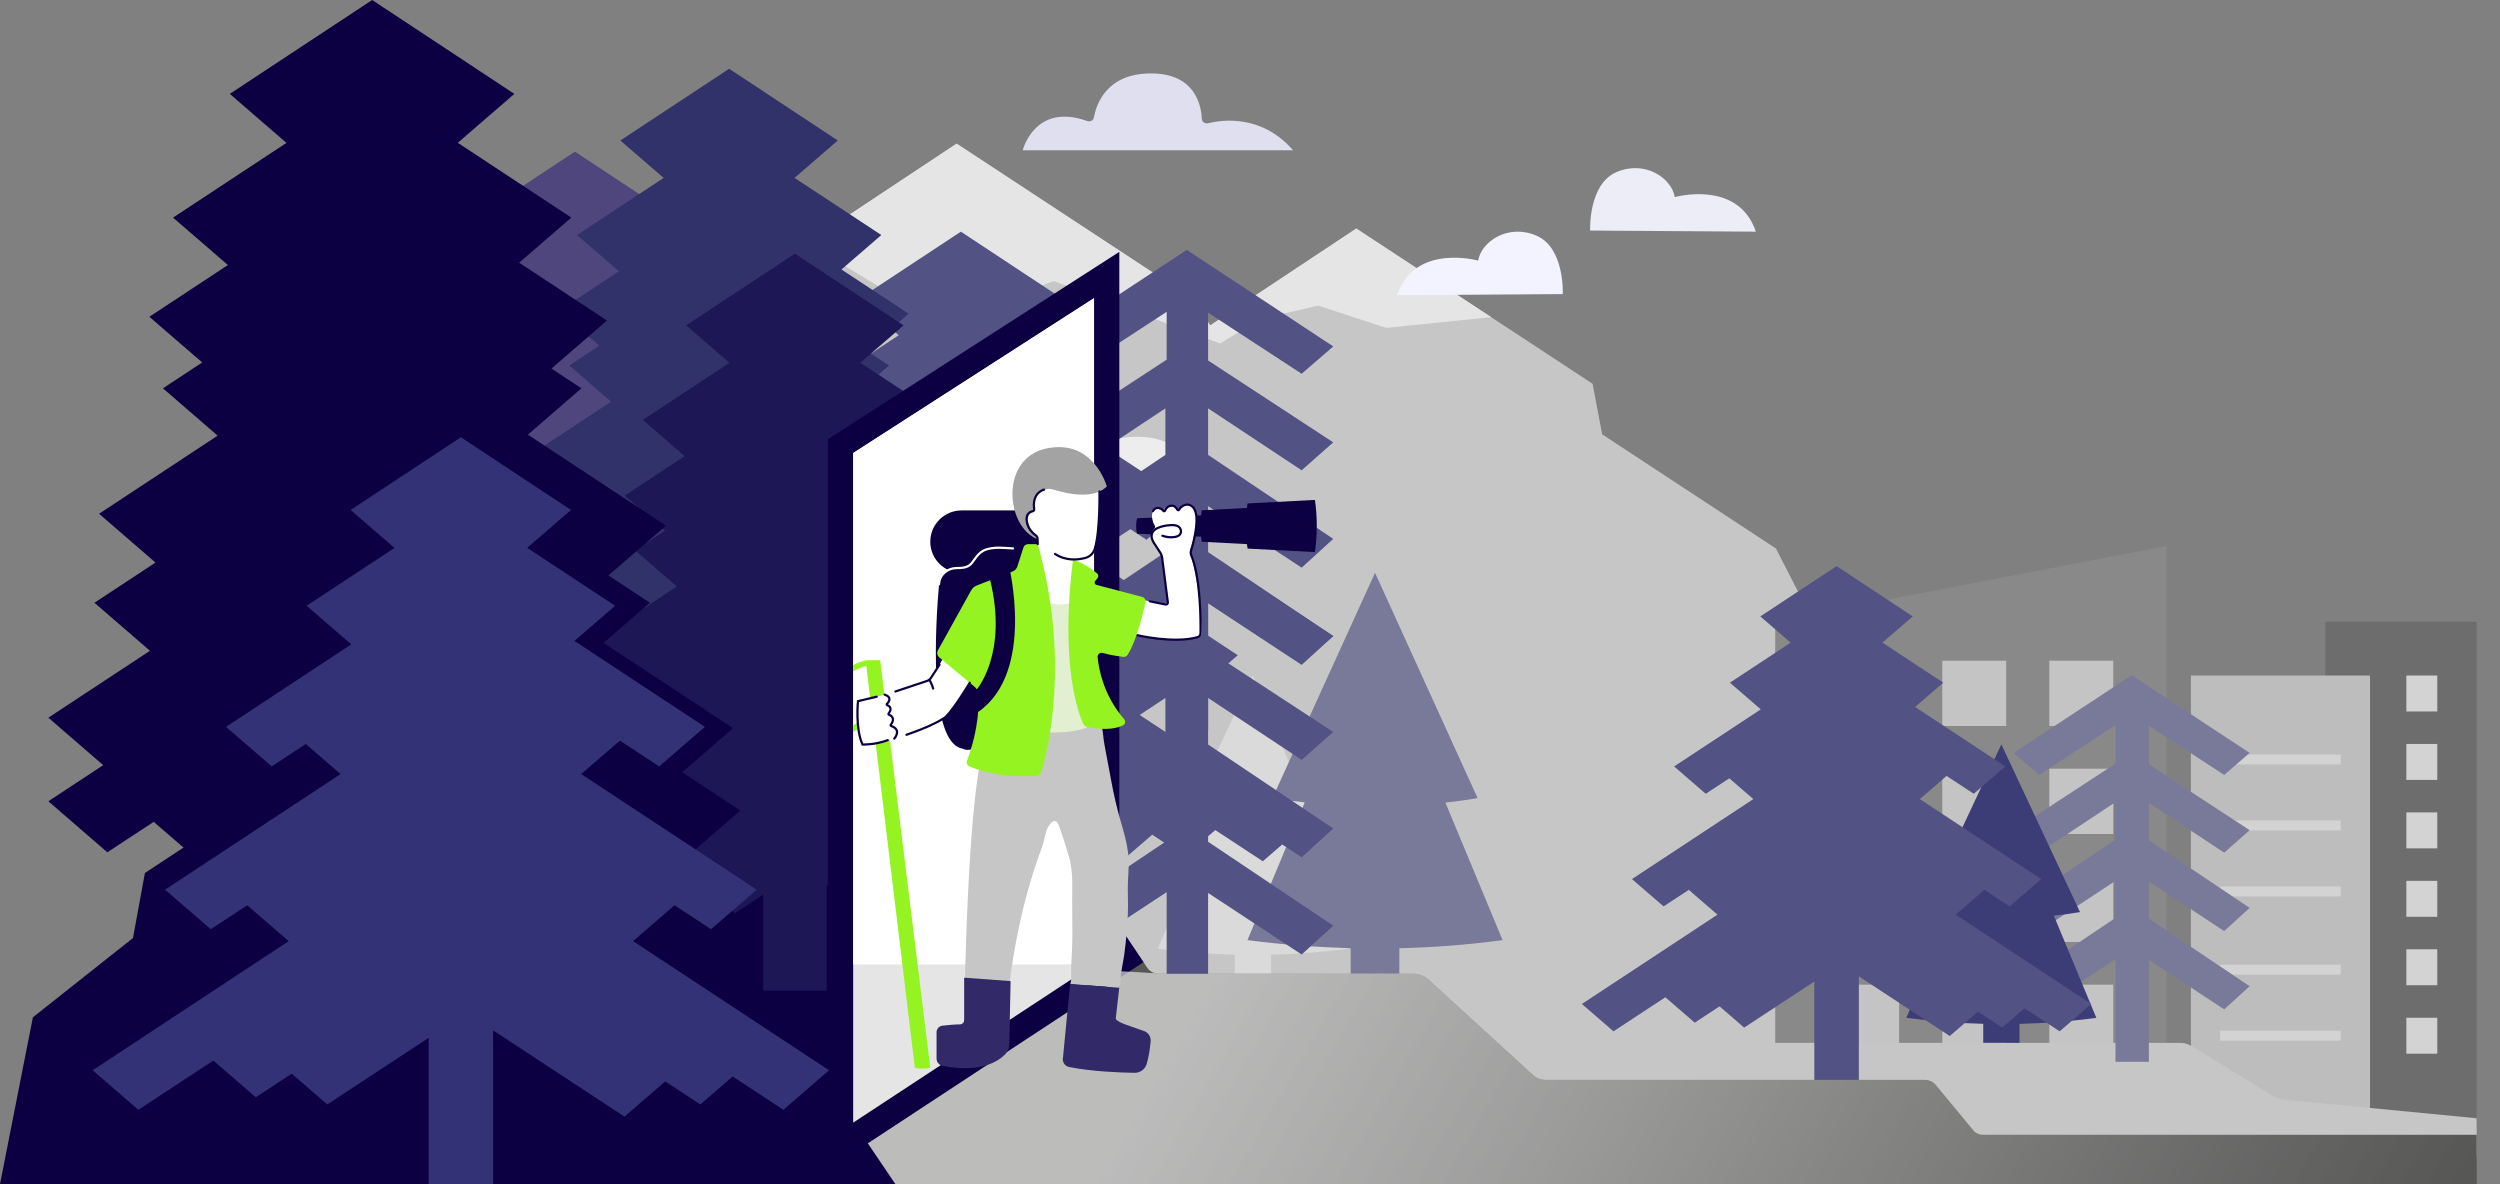 <svg xmlns="http://www.w3.org/2000/svg" xmlns:xlink="http://www.w3.org/1999/xlink" id="Warstwa_2" data-name="Warstwa 2" viewBox="0 0 1444.37 684.12"><rect x="0" y="0" width="1444.37" height="684.12" fill="#808080" stroke="none"/><defs><style>      .cls-1 {        stroke: #95f322;        stroke-width: 3.22px;      }      .cls-1, .cls-2, .cls-3, .cls-4 {        fill: none;      }      .cls-1, .cls-3, .cls-4 {        stroke-miterlimit: 10;      }      .cls-5 {        opacity: .6;      }      .cls-6 {        fill: #e2efd0;      }      .cls-7 {        fill: #898989;      }      .cls-8 {        fill: #dfdfef;      }      .cls-9 {        fill: #fff;      }      .cls-10 {        fill: #41377c;        opacity: .8;      }      .cls-11 {        fill: #575756;      }      .cls-12 {        fill: #e5e5e5;      }      .cls-13 {        fill: #ededf7;      }      .cls-14 {        clip-path: url(#clippath-1);      }      .cls-15 {        fill: #797999;      }      .cls-16 {        fill: url(#Gradient_bez_nazwy_9);      }      .cls-17 {        fill: #322968;      }      .cls-18 {        fill: #bdbdbd;      }      .cls-19 {        fill: #c4c4c4;      }      .cls-3 {        stroke: #fff;      }      .cls-3, .cls-4 {        stroke-linecap: round;        stroke-width: 1.29px;      }      .cls-20 {        fill: #d3d3d3;      }      .cls-21 {        fill: #6d6d6d;      }      .cls-22 {        fill: #f3f3ff;      }      .cls-23 {        fill: #32326b;      }      .cls-24 {        fill: #3c3c77;      }      .cls-4 {        stroke: #0d0042;      }      .cls-25 {        fill: #343277;      }      .cls-26 {        fill: #0d0042;      }      .cls-27 {        fill: #a3a3a3;      }      .cls-28 {        fill: #c6c6c6;      }      .cls-29 {        fill: #dadada;      }      .cls-30 {        fill: #535284;      }      .cls-31 {        fill: #ededed;      }      .cls-32 {        clip-path: url(#clippath);      }      .cls-33 {        fill: #1d1756;      }      .cls-34 {        fill: #95f322;      }    </style><clipPath id="clippath"><path class="cls-2" d="M1430.88,655.64l13.5,28.49H181.01l-13.5-248.2,105.67,17,144.77,18.32,105.82,62.76c2.23,2.58,5.81,3.54,9.03,2.41l87.32-30.58c3.27-1.15,6.89.06,8.83,2.93l33.82,50.28c1.49,2.22,3.99,3.56,6.68,3.56h147.21c3.19,0,6.26,1.19,8.61,3.34l40.08,36.59,20.38,18.61c1.93,1.77,4.46,2.74,7.07,2.74h219.28c2.44,0,4.74,1.09,6.3,2.96l21.63,26.16c1.37,1.66,3.42,2.63,5.57,2.63h285.29Z"></path></clipPath><linearGradient id="Gradient_bez_nazwy_9" data-name="Gradient bez nazwy 9" x1="725.05" y1="524.38" x2="1314.32" y2="863.58" gradientUnits="userSpaceOnUse"><stop offset="0" stop-color="#fff"></stop><stop offset="1" stop-color="#fff" stop-opacity="0"></stop></linearGradient><clipPath id="clippath-1"><polygon class="cls-2" points="632.08 172.25 832.48 278.71 686.85 635.23 492.92 648.62 492.92 261.73 632.08 172.25"></polygon></clipPath></defs><polygon class="cls-26" points="199.27 684.12 0 684.12 19 587.75 76.83 541.93 83.72 504.37 122.16 479.04 157.27 468.37 257.27 537.81 199.27 684.12"></polygon><polygon class="cls-10" points="465.12 380.32 444.12 366.48 462.49 350.59 415.72 319.77 432.46 305.29 417.48 295.42 438.26 277.44 388.38 244.58 407.73 227.84 396.9 220.71 416.95 203.36 385.24 182.47 404.08 166.19 363.08 139.17 383.5 121.51 332.16 87.6 280.74 121.51 301.19 139.2 260.24 166.19 280.04 183.32 251.68 202 270.76 218.5 256.58 227.84 276.34 244.93 233.52 273.14 253.9 290.76 231.85 305.29 251.9 322.62 215.21 346.8 235.01 363.93 215.21 376.98 236.52 395.41 253.26 384.41 269.84 398.75 288.73 386.35 303.76 399.34 317.14 390.55 317.14 435.92 347.17 435.92 347.17 386.03 367.44 399.34 381.79 386.93 408.45 404.43 427.45 388 443.81 398.75 465.12 380.32"></polygon><g><path class="cls-28" d="M552.68,82.98l136.53,89.71,10,15.31,84.38-55.97,136.53,89.71,5.53,29.19,100.43,65.99,38.42,75.1,52.37,34.41,67.14,190.49-425.63,18.94h-314.44s-86.34-86.88-96.01-95.9,69.5-367.28,69.5-367.28l135.26-89.71Z"></path><polygon class="cls-12" points="783.59 132.03 861.53 183.24 800.9 189.44 761.6 176.56 728.09 184.29 704.89 198.46 608.89 162.38 541.88 186.22 478.08 147.56 456.81 146.57 552.68 82.98 689.21 172.69 699.21 188 783.59 132.03"></polygon></g><g><rect class="cls-21" x="1343.44" y="359.19" width="87.44" height="292.18"></rect><rect class="cls-20" x="1390.26" y="390.28" width="17.87" height="20.77"></rect><rect class="cls-20" x="1390.26" y="429.82" width="17.87" height="20.77"></rect><rect class="cls-20" x="1390.26" y="469.37" width="17.87" height="20.77"></rect><rect class="cls-20" x="1390.26" y="508.91" width="17.87" height="20.77"></rect><rect class="cls-20" x="1390.26" y="548.45" width="17.87" height="20.77"></rect><rect class="cls-20" x="1390.26" y="588" width="17.87" height="20.77"></rect></g><g><rect class="cls-18" x="1265.78" y="390.28" width="103.5" height="261.08"></rect><rect class="cls-20" x="1282.69" y="435.92" width="69.67" height="5.74"></rect><rect class="cls-20" x="1282.69" y="474.04" width="69.67" height="5.74"></rect><rect class="cls-20" x="1282.69" y="512.17" width="69.67" height="5.74"></rect><rect class="cls-20" x="1282.69" y="557.38" width="69.67" height="5.74"></rect><rect class="cls-20" x="1282.69" y="595.51" width="69.67" height="5.74"></rect></g><g><polygon class="cls-7" points="1251.67 655.5 1025.64 655.5 1025.64 358.88 1251.67 315.45 1251.67 655.5"></polygon><g><rect class="cls-19" x="1122.14" y="381.71" width="36.93" height="37.74"></rect><rect class="cls-19" x="1060.28" y="381.71" width="36.93" height="37.74"></rect><rect class="cls-19" x="1184" y="381.71" width="36.93" height="37.74"></rect></g><g><rect class="cls-19" x="1122.14" y="444.1" width="36.93" height="37.74"></rect><rect class="cls-19" x="1060.28" y="444.1" width="36.93" height="37.74"></rect><rect class="cls-19" x="1184" y="444.1" width="36.93" height="37.74"></rect></g><g><rect class="cls-19" x="1122.14" y="506.49" width="36.93" height="37.74"></rect><rect class="cls-19" x="1060.28" y="506.49" width="36.93" height="37.74"></rect><rect class="cls-19" x="1184" y="506.49" width="36.93" height="37.74"></rect></g><g><rect class="cls-19" x="1122.14" y="568.88" width="36.93" height="37.74"></rect><rect class="cls-19" x="1060.28" y="568.88" width="36.93" height="37.74"></rect><rect class="cls-19" x="1184" y="568.88" width="36.93" height="37.74"></rect></g></g><path class="cls-28" d="M1430.88,646.07v21.85h-542.14l-24.68-65.39h395.67c2.29,0,4.54.63,6.49,1.84l47.42,29.15c1.96,1.2,4.21,1.84,6.5,1.84l110.73,10.72Z"></path><path class="cls-8" d="M747.09,86.83h-156.21s6.9-27.82,37.33-16.88c1.67.6,3.49-.41,3.81-2.16,1.4-7.69,7.4-25.37,32.89-25.37s29.04,18.15,29.42,26.15c.08,1.81,1.8,3.07,3.56,2.64,8.66-2.13,31.25-5.06,49.2,15.63Z"></path><path class="cls-22" d="M807.14,170.55l95.75-.64s1.23-26.69-15.22-33.77-31.83,3.45-33.68,14.44c0,0-36.64-10.3-46.84,19.97Z"></path><path class="cls-31" d="M690.02,273.99l-95.75-.64s-1.23-26.69,15.22-33.77c16.45-7.07,31.83,3.45,33.68,14.44,0,0,36.64-10.3,46.84,19.97Z"></path><path class="cls-13" d="M1014.46,133.84l-95.75-.64s-1.23-26.69,15.22-33.77c16.45-7.07,31.83,3.45,33.68,14.44,0,0,36.64-10.3,46.84,19.97Z"></path><polygon class="cls-15" points="1299.72 569.77 1241.5 530.7 1241.5 509.3 1241.5 509.3 1285.01 537.93 1299.72 524.54 1241.5 485.47 1241.5 463.81 1285.01 492.63 1299.72 479.63 1241.5 441.55 1241.5 419.3 1285.01 447.72 1299.72 435 1231.56 390.09 1163.41 435 1178.11 447.72 1222.22 418.91 1222.22 441.16 1163.41 479.63 1178.11 492.63 1221.63 463.81 1221.63 485.47 1163.41 524.54 1178.11 537.93 1222.22 508.9 1222.22 508.9 1221.63 509.3 1221.63 530.7 1163.41 569.77 1178.11 583.16 1222.22 554.13 1222.22 613.44 1241.5 613.44 1241.5 554.53 1285.01 583.16 1299.72 569.77"></polygon><path class="cls-24" d="M1211.15,588.07l-24.55-59.07c5.31-.53,10.39-1.21,15.12-2.04l-45.44-96.91-45.44,96.91c4.79.78,9.88,1.43,15.16,1.95l-24.59,59.16c14.8,1.9,29.6,3.05,44.4,3.44v10.97h20.94v-10.94c14.8-.35,29.6-1.48,44.4-3.46Z"></path><path class="cls-29" d="M778.72,548.12l-24.77-59.58c3.47-.43,6.87-.94,10.18-1.53l-40.28-96.91-45.44,96.91c4.92.8,9.99,1.46,15.15,1.99l-24.58,59.12c14.8,1.9,29.6,3.05,44.4,3.44v10.97h20.94v-10.94c14.8-.35,29.6-1.48,44.4-3.46Z"></path><path class="cls-15" d="M868.12,543.18l-33.04-79.48c6.45-.69,12.68-1.55,18.6-2.6l-59.26-130.16-59.26,130.16c5.99.98,12.24,1.8,18.65,2.47l-33.09,79.6c19.87,2.55,39.75,4.11,59.63,4.63v14.72h28.12v-14.68c19.87-.47,39.75-2.01,59.63-4.67Z"></path><polygon class="cls-30" points="1208.23 580.05 1129.89 528.44 1146.47 514.1 1161.04 523.67 1179.3 507.88 1109.17 461.67 1124.63 448.29 1140.33 458.6 1158.59 442.81 1106.46 408.46 1122.71 394.41 1087.58 371.26 1105.08 356.12 1061.08 327.07 1017.02 356.12 1034.55 371.29 999.45 394.41 1017.28 409.83 967.22 442.81 985.48 458.6 999.1 449.66 1012.99 461.67 942.86 507.88 961.12 523.67 975.69 514.1 992.26 528.44 913.93 580.05 932.19 595.84 962.15 576.17 979.12 590.84 993.47 581.42 1007.68 593.7 1048.21 567.09 1048.21 625.55 1073.95 625.55 1073.95 564.09 1126.46 598.57 1142.74 584.49 1156.76 593.7 1169.69 582.52 1189.97 595.84 1208.23 580.05"></polygon><polygon class="cls-30" points="754.29 476.23 648.27 406.37 670.7 386.97 690.43 399.93 715.14 378.56 620.22 316.01 641.15 297.91 662.4 311.86 687.12 290.49 616.56 244 638.55 224.99 591 193.65 614.69 173.17 555.14 133.84 495.5 173.17 519.23 193.69 471.73 224.99 495.86 245.85 428.11 290.49 452.83 311.86 471.26 299.75 490.06 316.01 395.14 378.56 419.85 399.93 439.58 386.97 462.01 406.37 355.99 476.23 380.71 497.6 421.25 470.97 444.22 490.83 463.64 478.08 482.87 494.71 537.72 458.68 537.72 537.81 572.56 537.81 572.56 454.62 643.63 501.3 665.66 482.24 684.64 494.71 702.13 479.58 729.58 497.6 754.29 476.23"></polygon><g><polygon class="cls-30" points="770.28 534.83 697.98 486.31 697.98 459.73 697.98 459.73 752.02 495.29 770.28 478.66 697.98 430.14 697.98 403.24 752.02 439.02 770.28 422.89 697.98 375.6 697.98 347.96 752.02 383.25 770.28 367.46 685.64 311.69 600.99 367.46 619.26 383.25 674.04 347.47 674.04 375.11 600.99 422.89 619.26 439.02 673.3 403.24 673.3 430.14 600.99 478.66 619.26 495.29 674.04 459.24 674.04 459.24 673.3 459.73 673.3 486.31 600.99 534.83 619.25 551.46 674.04 515.41 674.04 589.06 697.98 589.06 697.98 515.9 752.02 551.46 770.28 534.83"></polygon><polygon class="cls-30" points="770.28 367.51 697.98 318.99 697.98 292.41 697.98 292.41 752.02 327.97 770.28 311.34 697.98 262.82 697.98 235.93 752.02 271.71 770.28 255.57 697.98 208.28 697.98 180.64 752.02 215.94 770.28 200.14 685.64 144.37 600.99 200.14 619.26 215.94 674.04 180.15 674.04 207.79 600.99 255.57 619.26 271.71 673.3 235.93 673.3 262.82 600.99 311.34 619.26 327.97 674.04 291.92 674.04 291.92 673.3 292.41 673.3 318.99 600.99 367.51 619.25 384.14 674.04 348.09 674.04 421.74 697.98 421.74 697.98 348.58 752.02 384.14 770.28 367.51"></polygon></g><path class="cls-11" d="M1430.88,655.64l.05,28.49H181.01l-13.5-248.2,105.67,17,144.77,18.32,105.82,62.76c2.23,2.58,5.81,3.54,9.03,2.41l87.32-30.58c3.27-1.15,6.89.06,8.83,2.93l33.82,50.28c1.49,2.22,3.99,3.56,6.68,3.56h147.21c3.19,0,6.26,1.19,8.61,3.34l40.08,36.59,20.38,18.61c1.93,1.77,4.46,2.74,7.07,2.74h219.28c2.44,0,4.74,1.09,6.3,2.96l21.63,26.16c1.37,1.66,3.42,2.63,5.57,2.63h285.29Z"></path><path class="cls-26" d="M660.66,555.89l-31.7-47.13c-1.94-2.87-5.57-4.08-8.83-2.93l-87.32,30.58c-3.22,1.13-6.8.17-9.03-2.41l-105.82-62.76-144.77-18.32-105.67-17v248.2h349.83l-15.96-23.62,159.29-104.61Z"></path><polygon class="cls-23" points="583.81 397.56 558.13 380.64 580.59 361.21 523.41 323.54 543.88 305.84 525.56 293.77 550.97 271.79 489.99 231.62 513.64 211.16 500.41 202.44 524.92 181.24 486.16 155.7 509.18 135.79 459.06 102.77 484.02 81.17 421.26 39.72 358.4 81.17 383.41 102.8 333.34 135.79 357.55 156.73 322.89 179.57 346.21 199.74 328.88 211.16 353.03 232.05 300.68 266.54 325.59 288.08 298.64 305.84 323.15 327.03 278.29 356.58 302.51 377.52 278.29 393.48 304.34 416.01 324.82 402.56 345.09 420.09 368.17 404.93 386.54 420.81 402.9 410.07 402.9 465.52 439.62 465.52 439.62 404.54 464.39 420.81 481.94 405.63 514.53 427.04 537.75 406.95 557.76 420.09 583.81 397.56"></polygon><polygon class="cls-33" points="621.82 504.36 596.14 487.44 618.61 468.01 561.43 430.33 581.89 412.63 563.58 400.57 588.99 378.59 528.01 338.41 551.66 317.96 538.42 309.24 562.94 288.04 524.17 262.5 547.19 242.59 497.07 209.56 522.04 187.97 459.28 146.52 396.42 187.97 421.43 209.6 371.36 242.59 395.57 263.53 360.9 286.37 384.22 306.54 366.89 317.96 391.04 338.85 338.7 373.33 363.61 394.88 336.66 412.63 361.16 433.82 316.31 463.38 340.52 484.32 316.31 500.27 342.36 522.8 362.83 509.36 383.1 526.89 406.19 511.72 424.56 527.61 440.92 516.87 440.92 572.32 477.63 572.32 477.63 511.34 502.41 527.61 519.96 512.43 552.54 533.83 575.77 513.75 595.77 526.89 621.82 504.36"></polygon><g class="cls-5"><g class="cls-32"><path class="cls-16" d="M492.92,648l24.41,36.12h913.6l-.05-32.76-523.66-110.11s-72.08-9.45-76.46-9.45-158.14,30.79-158.14,30.79l-44.8-2.58-134.9,87.98Z"></path></g></g><g><g><polygon class="cls-12" points="485.62 257.74 639.39 158.88 639.39 561.16 485.62 662.15 485.62 257.74"></polygon><path class="cls-26" d="M632.08,172.25v384.96l-139.16,91.4v-386.88l139.16-89.48M646.69,145.5l-22.51,14.47-139.16,89.48-6.71,4.31v421.93l22.63-14.86,139.16-91.4,6.59-4.33V145.5h0Z"></path></g><polygon class="cls-9" points="632.08 557.22 492.92 557.22 492.92 261.73 632.08 172.25 632.08 557.22"></polygon><g class="cls-14"><g><path class="cls-28" d="M636.08,417.22c1.13,4.15,1.32,9.33,1.96,12.66,1.29,6.73,2.55,13.47,3.78,20.22,1.54,8.44,3.31,16.33,5.72,24.62,1.72,5.92,3.45,11.87,4.21,17.98.68,5.45.22,10.65-.06,16.06-.31,6.17.19,12.42-.05,18.62-.31,8.16-1.03,16.3-2.15,24.39-.54,3.92-1.49,7.84-1.92,11.76-.24,2.2.45,5.94-2.11,7.03-1.48.61-5.1-.38-6.68-.5-2.97-.22-5.94-.45-8.91-.67-3.78-.28-7.8-.25-11.49-.96.88-2.66.33-6.29.47-9.1.19-3.74.36-7.49.52-11.23.5-11.77-.13-23.16.13-34.89.16-7.36-.39-13.97-2.71-20.99-1.65-5.02-3.09-10.18-4.98-15.11-1.14-2.97-2.45-3.91-4.87-1.31-3.15,3.39-3.23,9.12-4.77,13.22-2.63,6.97-4.98,14.04-7.07,21.19-5.59,19.06-9.4,38.62-11.91,58.31l-25.71-.47s1.69-94.49,9.25-129.7l17.27-26.98c12.75,0,25.51,0,38.26,0,3.6,0,8.84-1.85,11.44,1,1.09,1.19,1.83,2.91,2.36,4.86Z"></path><path class="cls-17" d="M646.64,570.65l-2,17.71c-.38,1.33,5.04,3.38,6.35,3.83l9.96,3.49c2.5.87,4.08,3.33,3.84,5.97-.35,3.7-1.03,8.99-2.35,13.17-.96,3.03-3.81,5.05-6.99,5-7.84-.11-24.32-.68-37.75-3.35-2.6-.52-4.21-3.13-3.54-5.69l4.08-42.26,28.41,2.14Z"></path><path class="cls-26" d="M537.46,294.91h45.53c9.97,0,18.07,8.1,18.07,18.07h0c0,9.97-8.1,18.07-18.07,18.07h-45.53v-36.14h0Z" transform="translate(1138.53 625.95) rotate(180)"></path><path class="cls-27" d="M639.41,280.86s-7.7-27.64-35.04-21.72c-26.77,5.8-23.44,45.28-4.81,52.44h0l34.3-28.01s2.84.12,5.55-2.71Z"></path><path class="cls-9" d="M635.09,280.86s1.26,22.51-2.53,37.13c-.61,2.35-2.52,4.13-4.9,4.61-1.22.25-2.69.45-4.38.52s-2.84,1.79-2.19,3.36c.85,2.04,2.36,4.86,5.01,8.06,1.64,1.99,1.94,4.76.69,7.01-2.75,4.95-8.73,12.1-19.22,8.41-15.42-5.43-9.75-17.77-9.75-17.77l1.73-1.73v-19.68c0-.69-.34-1.34-.9-1.75-1.31-.97-3.69-3.25-4.66-7.44-.9-3.95,1.26-5.21,2.81-5.61.74-.19,1.15-.98.94-1.71l-4.61-15.5,24.43-.99,17.52,3.08Z"></path><path class="cls-27" d="M639.41,280.86s-6.31,9.63-30.78,1.99c-6.81-2.12-13.19,4.32-10.98,11.11.03.1.07.2.1.31l-9.17-3.04,2.71-18.75,44.67,6.42,3.45,1.97Z"></path><path class="cls-6" d="M619.17,347.86s-4.32,3.08-14.56,0v75.39s17.69.44,23.53-3.24l-8.97-72.15Z"></path><path class="cls-26" d="M591.58,316.93h-19.25c-2.86,0-5.51,1.49-7,3.92l-2.75,4.5c-1.3,2.13-3.61,3.42-6.1,3.42h-5.3c-4.46,0-8.18,3.4-8.57,7.84-2.11,23.67-6.54,92.97,13.77,95.97,0,0,3.22,2.3,9.75-1.65,6.53-3.95,25.45-114.01,25.45-114.01Z"></path><path class="cls-34" d="M508.5,381.42l28.97,235.5s-4.15.99-8.91,0l-28.45-235.5h8.39Z"></path><path class="cls-1" d="M500.33,383.15s-18.28,3.26-22.72,24.98c-4.44,21.72,17.87,18.26,27.69,0"></path><path class="cls-26" d="M656.92,308.36l41.54,1.93v-12.78s-41.54,1.93-41.54,1.93c-.71,2.97-.71,5.94,0,8.91Z"></path><path class="cls-9" d="M545.84,378.46l-6.25,11.49c-1.17,2.14-3.11,3.75-5.43,4.5-7.12,2.28-23.23,7.29-34.78,9.77-2.27.49-3.92,2.43-4.03,4.74-.2,4.24-.14,11.19,1.62,17.48.73,2.6,3.35,4.2,5.99,3.62,8.32-1.81,26.97-6.48,41.54-14.49.91-.5,1.73-1.17,2.43-1.94,2.99-3.35,11.33-13.19,14.9-22.82l-16-12.34Z"></path><path class="cls-34" d="M599.56,314.38h-5.58c-1.24,0-2.33.8-2.71,1.97l-3.52,10.96c-.42,1.29-1.39,2.33-2.65,2.82l-20.77,8.12c-1.4.55-2.56,1.56-3.28,2.87l-19.15,34.58c-.76,1.38-.44,3.11.77,4.12l20.47,17.03c1.1.91,1.79,2.22,1.93,3.64.52,5.3.89,19.47-6.46,39.17-.44,1.17.1,2.47,1.24,2.99,4.6,2.11,17.21,6.68,38.37,5.68,1.64-.08,3.06-1.18,3.53-2.75,3.57-11.98,16.72-64.17-2.18-131.2Z"></path><path class="cls-26" d="M582.69,325.81s15.88,62.39-17.59,85.55l-.86-12.97s18.29-20.75,7.76-63.53l10.69-9.05Z"></path><path class="cls-4" d="M516.67,426.73s4.6-5.08-1.8-7.3c-.29-.1-.42-.44-.23-.69.95-1.22,2.78-4.26-1.09-5.84-.27-.11-.36-.45-.17-.68.84-1.04,2.4-3.54-.82-4.83-.29-.12-.39-.5-.16-.72,1.12-1.09,3.23-3.79-1.31-5.36"></path><path class="cls-4" d="M560.27,394.46s-8.82,14.82-13.95,19.75c-.39.38-.86.65-1.32.94-5.22,3.26-11.79,6.04-21.29,9.38"></path><path class="cls-4" d="M542.79,384.07l-4.98,7.63c-.5.8-1.26,1.4-2.15,1.69l-18.33,6.1"></path><path class="cls-4" d="M506.53,402.52l-10.83,2.56s-1.65,15.8,2.63,25.09c0,0,7.29.2,14.54-2.54"></path><path class="cls-4" d="M537.04,392.93s1.26,1.95,2.09,4.87"></path><path class="cls-17" d="M583.87,566.83l-.77,36.81c-.04,1.95-.79,3.83-2.14,5.25-3.96,4.18-14.22,11.23-36.4,6.89-2.01-.39-3.47-2.15-3.47-4.19v-15.21c0-1.95,1.46-3.58,3.39-3.8,2.95-.33,7.19-.74,10.12-.75,1.35,0,2.44-1.11,2.44-2.46v-24.51s26.82,1.97,26.82,1.97Z"></path><path class="cls-4" d="M603.22,282.89s-7.06,1.49-5.73,11.3c.07.53-.28,1.05-.81,1.14-1.3.23-3.84,1.4-3.54,5.03,0,0,0,5.37,5.29,8.98.6.41.98,1.08,1.01,1.8l.12,3.22"></path><path class="cls-3" d="M585.26,316.85c-5.71-.32-9.98-.87-14.73.38-1.9.5-3.57,1.47-4.97,2.85-1.36,1.34-2.42,2.95-3.55,4.48-.39.53-.79,1.06-1.27,1.51-2.15,2.02-5.29,2.13-8.08,2.13-5.16,0-9.63,3.67-10.12,8.89-.02.16-.03.32-.04.49"></path><path class="cls-26" d="M720.82,314.38l-26.57-1.38c-.84-6.06-.84-12.12,0-18.18l26.57-1.38v20.95Z"></path><path class="cls-9" d="M687.68,319.58c-.26-.83-.18-1.73.2-2.52,1.03-2.12,1.47-4.33,1.61-6.34l1.5-5.98v-9.22l-.85.05c-.05-.34-.09-.66-.13-.98l.24-.71-.4-.23c-.32-.94-1.42-1.83-2.37-1.83l-1.05-.11-.3-.17-.28.11-1.19-.13c-.9,0-1.67.57-1.97,1.37l-.29.11-1.83,1.79-1.64-1.91-2.88-.61-1.35.9h-.71c-.73,0-1.32.59-1.32,1.32,0,.09-.02.18-.04.27l-.5.42-1.01-1.54h-3.2c-.27.33-.54.66-.81,1-.28.34-.64.6-.9.96-1.24,1.7-.48,4.31,0,6.16.22.86,1.46,2.11,1.09,3-.08.18-.17.36-.28.52-.23.31-.43.62-.6.94l-.56.54-.62,4.04h.36c.51,3.47,3.21,6.5,4.6,7.85.55.53.89,1.23.99,1.98l3.51,26.73c.14,1.05-.8,1.93-1.84,1.73l-12.85-2.54-4.44,20.15c19.13,3.75,31.56,2.56,36.43,1.77,1.34-.22,2.3-1.4,2.25-2.75-.82-25.9-5.16-41.65-6.57-46.14Z"></path><path class="cls-4" d="M656.92,366.95s21.09,5.07,34.99,1.18c.99-.28,1.68-1.18,1.7-2.22.1-6.78.1-32.24-5.39-45.17-.33-.77-.38-1.63-.13-2.43,1.21-3.94,4.61-16.17,2.58-22.7-1.27-4.07-5.01-5.4-8.25-2.63-.46.39-.88.89-1.21,1.52-.21.4-.78.38-.99-.01-.61-1.15-1.79-2.63-3.8-2.31-1.9.3-2.89,1.76-3.38,2.9-.16.36-.65.4-.89.08-1.57-2.06-4.77-2.49-6,.12"></path><path class="cls-4" d="M664.25,347.39l9.15,1.86c.75.15,1.42-.47,1.32-1.23l-3.31-25.81c-.13-1.05-.5-2.05-1.08-2.94l-3.71-5.68c-.55-.84-.97-1.78-1.17-2.76-.57-2.83,1.09-4.83,3.6-5.87,2.21-.92,4.59-1.42,6.98-1.54,1.65-.08,3.56-.16,4.95.9,1.33,1.01,1.83,3.14.7,4.49-.74.88-1.89,1.26-2.98,1.44-2.39.39-4.82.08-7.09-.71"></path><path class="cls-34" d="M619.91,323.18s7.23,2.47,13.94,8.11c.81.68.92,1.9.25,2.72l-1.38,1.7c-.63.78-.25,1.94.72,2.2l26.46,6.96c1.38.36,2.23,1.74,1.92,3.13-1.36,6.21-5.24,22.44-10.35,30.31-.56.86-1.54,1.33-2.55,1.2-2.36-.28-7.04-.95-11.9-2.26-1.54-.41-3.02.83-2.87,2.42.63,6.65,3.37,22.15,15.32,35.82,1,1.14.67,2.93-.7,3.6-3.1,1.52-9.43,3.22-20.64.91-1.01-.21-1.87-.88-2.3-1.82-2.95-6.44-13.4-34.45-5.93-95.01Z"></path><path class="cls-4" d="M635.21,283.95s.49,22.58-2.68,33.11c-.78,2.6-2.87,4.59-5.49,5.29-4.13,1.11-11.09,1.92-17.52-2.32"></path><path class="cls-26" d="M759.69,318.99l-38.87-2.04c-1.63-8.94-1.73-17.65,0-26.09l38.87-2.04c1.41,9.66,1.47,19.7,0,30.16Z"></path></g></g></g><polygon class="cls-26" points="427.74 468.28 394.13 446.14 423.53 420.71 348.7 371.41 375.48 348.25 351.52 332.45 384.77 303.7 304.97 251.12 335.92 224.35 318.6 212.94 350.68 185.19 299.95 151.77 330.08 125.72 264.49 82.5 297.16 54.24 215.02 0 132.76 54.24 165.49 82.55 99.97 125.72 131.66 153.12 86.29 183.01 116.81 209.41 94.13 224.35 125.73 251.69 57.23 296.82 89.83 325.01 54.56 348.25 86.63 375.98 27.93 414.65 59.62 442.06 27.93 462.93 62.02 492.42 88.81 474.82 115.34 497.76 145.55 477.92 169.59 498.71 191 484.65 191 557.22 239.05 557.22 239.05 477.42 271.46 498.71 294.43 478.84 337.08 506.85 367.47 480.57 393.65 497.76 427.74 468.28"></polygon><polygon class="cls-25" points="478.99 618.34 365.75 543.73 389.7 523.01 410.77 536.84 437.17 514.01 335.78 447.21 358.14 427.87 380.84 442.77 407.24 419.94 331.88 370.29 355.36 349.98 304.57 316.51 329.87 294.63 266.27 252.62 202.57 294.63 227.91 316.55 177.17 349.98 202.94 372.27 130.58 419.94 156.98 442.77 176.67 429.84 196.75 447.21 95.36 514.01 121.76 536.84 142.83 523.01 166.79 543.73 53.55 618.34 79.94 641.17 123.25 612.73 147.79 633.94 168.53 620.32 189.07 638.08 247.66 599.6 247.66 684.12 284.87 684.12 284.87 595.26 360.78 645.12 384.31 624.77 404.59 638.08 423.28 621.92 452.59 641.17 478.99 618.34"></polygon></svg>